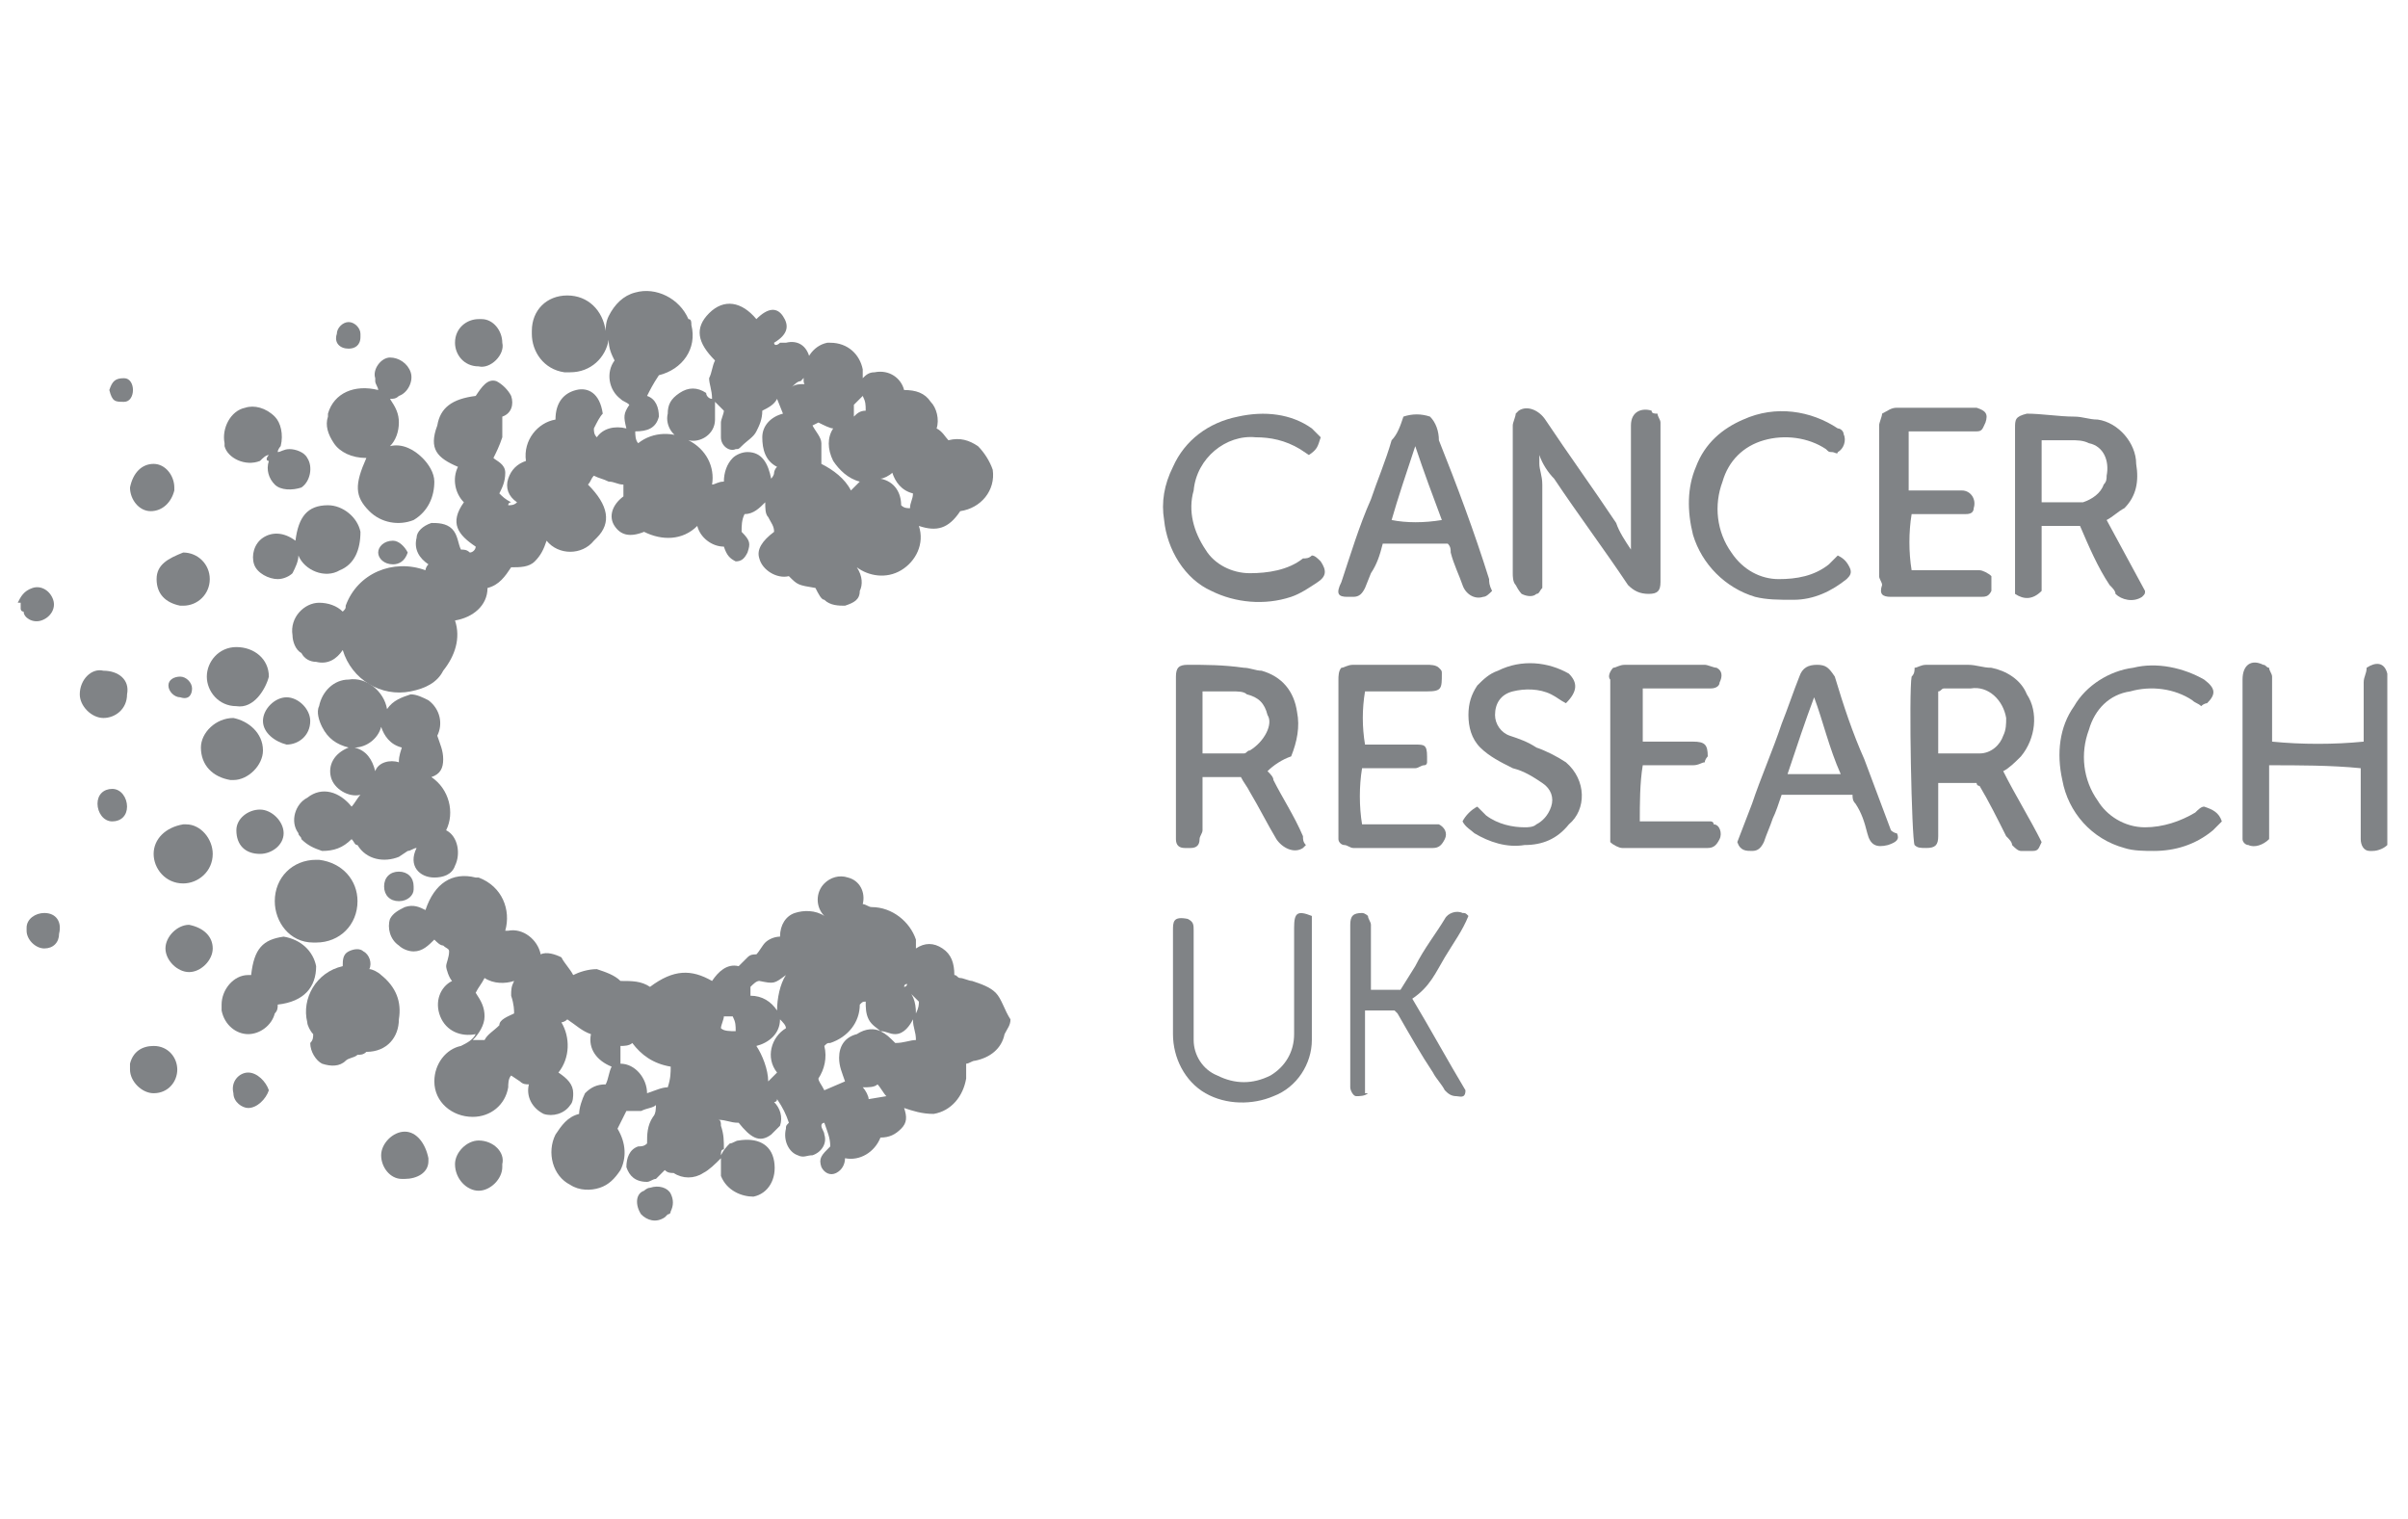 <?xml version="1.0" encoding="UTF-8"?>
<!-- Generator: Adobe Illustrator 23.0.3, SVG Export Plug-In . SVG Version: 6.00 Build 0)  -->
<svg xmlns="http://www.w3.org/2000/svg" xmlns:xlink="http://www.w3.org/1999/xlink" id="Layer_1" x="0px" y="0px" viewBox="0 0 81.5 51.4" style="enable-background:new 0 0 81.5 51.4;" xml:space="preserve">
<style type="text/css">
	.st0{fill:#808386;}
	.st1{fill:#888989;}
</style>
<g>
	<path class="st0" d="M80.1,22.6c0,0.2-0.1,0.3-0.1,0.5v2c-1,0.1-2.1,0.1-3.1,0v-2.2c0-0.1-0.1-0.2-0.1-0.3c-0.1,0-0.1-0.1-0.2-0.1   c-0.4-0.2-0.7,0-0.7,0.5v5.4c0,0.1,0.1,0.2,0.2,0.2c0.2,0.1,0.5,0,0.7-0.2v-1.7c0-0.3,0-0.5,0-0.8c1,0,2.1,0,3.1,0.1v2.4   c0,0.2,0.1,0.4,0.3,0.4c0,0,0.1,0,0.1,0c0.2,0,0.4-0.1,0.5-0.2l0,0v-5.8C80.7,22.4,80.4,22.4,80.1,22.6z"></path>
	<path class="st0" d="M1.4,21c0.3-0.1,0.5-0.4,0.4-0.7c0,0,0,0,0,0c-0.1-0.3-0.4-0.5-0.7-0.4c-0.3,0.1-0.4,0.3-0.5,0.5h0.1v0.2   c0,0,0,0.1,0.1,0.1C0.8,20.9,1.1,21.1,1.4,21C1.4,21,1.4,21,1.4,21z"></path>
	<path class="st0" d="M21.7,41.1L21.7,41.1c0.2,0.2,0.5,0.3,0.8,0.1c0,0,0.1-0.1,0.1-0.1c0,0,0.1,0,0.1-0.1l0,0   c0.1-0.2,0.1-0.4,0-0.6c-0.1-0.2-0.4-0.3-0.7-0.2c-0.1,0-0.2,0.1-0.2,0.1C21.5,40.4,21.5,40.8,21.7,41.1z"></path>
	<path class="st0" d="M15.5,15.8c-0.2,0.4-0.1,0.9,0.2,1.2c-0.5,0.7-0.2,1.1,0.4,1.5c0,0.1-0.1,0.2-0.2,0.2   c-0.1-0.1-0.2-0.1-0.3-0.1c-0.1-0.2-0.1-0.5-0.3-0.7c-0.2-0.2-0.5-0.2-0.7-0.2c-0.3,0.1-0.5,0.3-0.5,0.5c-0.1,0.4,0.1,0.7,0.4,0.9   c-0.1,0.1-0.1,0.2-0.1,0.2c-1.1-0.4-2.3,0.1-2.7,1.2c0,0.1,0,0.1-0.1,0.2c-0.2-0.2-0.5-0.3-0.8-0.3c-0.5,0-1,0.5-0.9,1.1   c0,0.2,0.1,0.5,0.3,0.6c0.1,0.2,0.3,0.3,0.5,0.3c0.4,0.1,0.7-0.1,0.9-0.4c0.3,1,1.3,1.6,2.3,1.4c0.5-0.1,0.9-0.3,1.1-0.7   c0.4-0.5,0.6-1.1,0.4-1.7c0.6-0.1,1.1-0.5,1.1-1.1c0.4-0.1,0.6-0.4,0.8-0.7c0.3,0,0.6,0,0.8-0.2c0.2-0.2,0.3-0.4,0.4-0.7   c0.4,0.5,1.2,0.5,1.6,0c0,0,0,0,0.1-0.1c0.5-0.5,0.4-1.1-0.3-1.8c0.1-0.1,0.1-0.2,0.2-0.3c0.2,0.1,0.3,0.1,0.5,0.2   c0.2,0,0.3,0.1,0.5,0.1v0.4c-0.4,0.3-0.5,0.7-0.3,1c0.2,0.3,0.5,0.4,1,0.2c0.6,0.3,1.3,0.3,1.8-0.2c0.1,0.4,0.5,0.7,0.9,0.7   c0.1,0.3,0.2,0.4,0.4,0.5c0.2,0,0.3-0.1,0.4-0.3c0.1-0.3,0.1-0.4-0.2-0.7c0-0.2,0-0.4,0.1-0.6c0.3,0,0.5-0.2,0.7-0.4   c0,0.2,0,0.4,0.1,0.5c0.1,0.2,0.2,0.3,0.2,0.5c-0.4,0.3-0.6,0.6-0.5,0.9c0.1,0.4,0.6,0.7,1,0.6c0.3,0.3,0.3,0.3,0.9,0.4   c0.1,0.2,0.2,0.4,0.3,0.4c0.2,0.2,0.5,0.2,0.7,0.2c0.3-0.1,0.5-0.2,0.5-0.5c0.1-0.2,0.1-0.5-0.1-0.8c0.4,0.3,1,0.4,1.5,0.1   c0.5-0.3,0.8-0.9,0.6-1.5c0.6,0.2,1,0.1,1.4-0.5c0.7-0.1,1.2-0.7,1.1-1.4c0,0,0,0,0,0c-0.1-0.3-0.3-0.6-0.5-0.8   c-0.3-0.2-0.6-0.3-1-0.2c-0.1-0.1-0.2-0.3-0.4-0.4c0.1-0.3,0-0.7-0.2-0.9c-0.2-0.3-0.5-0.4-0.9-0.4c-0.1-0.4-0.5-0.7-1-0.6   c-0.2,0-0.3,0.1-0.4,0.2v-0.3c-0.1-0.5-0.5-0.9-1.1-0.9c0,0-0.1,0-0.1,0c-0.5,0.1-0.8,0.6-0.8,1.1c0,0.1,0,0.1,0,0.2   c0,0.1,0.1,0.2,0.1,0.2C27.5,13,27.3,13,27.2,13c-0.1,0-0.3,0-0.4,0.1c0.1-0.1,0.2-0.2,0.3-0.2c0.2-0.2,0.4-0.5,0.3-0.8   c-0.1-0.4-0.4-0.6-0.8-0.5c-0.1,0-0.1,0-0.2,0c-0.1,0.1-0.2,0.1-0.2,0c0.5-0.3,0.5-0.6,0.3-0.9c-0.2-0.3-0.5-0.3-0.9,0.1   c-0.5-0.6-1.1-0.7-1.6-0.2s-0.4,1,0.2,1.6c-0.1,0.2-0.1,0.4-0.2,0.6c0,0.2,0.1,0.4,0.1,0.7c-0.1,0-0.2-0.1-0.2-0.2   c-0.3-0.2-0.6-0.2-0.9,0c-0.3,0.2-0.4,0.4-0.4,0.7c-0.1,0.4,0.2,0.9,0.7,0.9c0.4,0.1,0.9-0.2,0.9-0.7c0-0.1,0-0.2,0-0.3v-0.3   l0.3,0.3c0,0.1-0.1,0.3-0.1,0.4v0.5c0,0.3,0.3,0.5,0.5,0.4c0.1,0,0.1,0,0.2-0.1c0.2-0.2,0.4-0.3,0.5-0.5c0.1-0.2,0.2-0.4,0.2-0.7   c0.2-0.1,0.4-0.2,0.5-0.4l0.2,0.5c-0.4,0.1-0.7,0.4-0.7,0.8c0,0.4,0.1,0.8,0.5,1c-0.1,0.1-0.1,0.2-0.1,0.2c0,0.1-0.1,0.2-0.1,0.2   c-0.1-0.5-0.3-0.9-0.8-0.9c-0.2,0-0.4,0.1-0.5,0.2c-0.2,0.2-0.3,0.5-0.3,0.8c-0.2,0-0.3,0.1-0.4,0.1c0.1-0.6-0.2-1.2-0.8-1.5   c-0.5-0.3-1.2-0.3-1.7,0.1c-0.1-0.1-0.1-0.3-0.1-0.4c0.4,0,0.7-0.1,0.8-0.5c0-0.3-0.1-0.6-0.4-0.7c0.1-0.2,0.2-0.4,0.4-0.7   c0.8-0.2,1.3-0.9,1.1-1.7c0-0.1,0-0.2-0.1-0.2c-0.3-0.7-1.1-1.1-1.8-0.9c-0.4,0.1-0.7,0.4-0.9,0.8c-0.1,0.2-0.1,0.4-0.1,0.5   c-0.1-0.7-0.6-1.2-1.3-1.2c-0.7,0-1.2,0.5-1.2,1.2c0,0,0,0,0,0.1c0,0.6,0.4,1.2,1.1,1.3c0.1,0,0.1,0,0.2,0c0.7,0,1.2-0.5,1.3-1.1   c0,0.3,0.1,0.5,0.2,0.7c-0.3,0.4-0.2,1,0.2,1.3c0.1,0.1,0.2,0.1,0.3,0.2c-0.2,0.3-0.2,0.4-0.1,0.8c-0.4-0.1-0.8,0-1,0.3   c-0.1-0.1-0.1-0.2-0.1-0.3c0.1-0.2,0.2-0.4,0.3-0.5c-0.1-0.7-0.5-0.9-0.9-0.8c-0.4,0.1-0.7,0.4-0.7,1c-0.6,0.1-1.1,0.7-1,1.4   c-0.3,0.1-0.5,0.3-0.6,0.6c-0.1,0.3,0,0.6,0.3,0.8c-0.1,0.1-0.2,0.1-0.3,0.1c0-0.1,0.1-0.1,0.1-0.1c-0.2-0.1-0.3-0.2-0.4-0.3   c0.1-0.2,0.2-0.4,0.2-0.7c0-0.3-0.3-0.4-0.4-0.5c0.1-0.2,0.2-0.4,0.3-0.7c0-0.2,0-0.5,0-0.7c0.3-0.1,0.4-0.4,0.3-0.7   c-0.1-0.2-0.3-0.4-0.5-0.5c-0.3-0.1-0.5,0.2-0.7,0.5c-0.8,0.1-1.2,0.4-1.3,1C14.5,15.2,14.8,15.5,15.5,15.8z M30.2,16   c0.1,0.3,0.3,0.6,0.7,0.7c0,0.2-0.1,0.3-0.1,0.5c-0.1,0-0.2,0-0.3-0.1c0-0.4-0.2-0.8-0.7-0.9C29.9,16.2,30.1,16.1,30.2,16z    M28.9,13.7c0.1-0.1,0.2-0.2,0.3-0.3c0.1,0.2,0.1,0.3,0.1,0.5c-0.2,0-0.3,0.1-0.4,0.2V13.7z M27.7,14.3c0.2,0.1,0.4,0.2,0.5,0.2   c-0.2,0.3-0.2,0.7,0,1.1c0.2,0.3,0.5,0.6,0.9,0.7c-0.1,0.1-0.2,0.2-0.3,0.3c-0.2-0.4-0.6-0.7-1-0.9c0-0.2,0-0.4,0-0.7   c0-0.2-0.2-0.4-0.3-0.6L27.7,14.3z"></path>
	<path class="st0" d="M33.7,33.6c-0.2-0.2-0.5-0.3-0.8-0.4c-0.1,0-0.3-0.1-0.4-0.1c-0.1,0-0.1-0.1-0.2-0.1c0-0.4-0.1-0.7-0.4-0.9   c-0.3-0.2-0.6-0.2-0.9,0C31,32.1,31,32,31,31.8c-0.2-0.6-0.8-1.1-1.5-1.1c-0.1,0-0.2-0.1-0.3-0.1c0.1-0.4-0.1-0.8-0.5-0.9   c-0.3-0.1-0.6,0-0.8,0.2c-0.3,0.3-0.3,0.8,0,1.1c-0.3-0.2-0.7-0.2-1-0.1c-0.3,0.1-0.5,0.4-0.5,0.8c-0.2,0-0.4,0.1-0.5,0.2   c-0.1,0.1-0.2,0.3-0.3,0.4c-0.1,0-0.2,0-0.3,0.1c-0.1,0.1-0.2,0.2-0.3,0.3c-0.4-0.1-0.7,0.2-0.9,0.5c-0.7-0.4-1.3-0.4-2.1,0.2   c-0.3-0.2-0.6-0.2-1-0.2c-0.2-0.2-0.5-0.3-0.8-0.4c-0.3,0-0.6,0.1-0.8,0.2c-0.1-0.2-0.3-0.4-0.4-0.6c-0.2-0.1-0.5-0.2-0.7-0.1   c-0.1-0.5-0.6-0.9-1.1-0.8c0,0-0.1,0-0.1,0c0.2-0.7-0.1-1.5-0.9-1.8c0,0-0.1,0-0.1,0c-0.8-0.2-1.4,0.2-1.7,1.1   c-0.2-0.1-0.4-0.2-0.7-0.1c-0.2,0.1-0.4,0.2-0.5,0.4c-0.1,0.3,0,0.7,0.3,0.9c0.1,0.1,0.3,0.2,0.5,0.2c0.3,0,0.5-0.2,0.7-0.4   c0.1,0.1,0.2,0.2,0.3,0.2c0.1,0.1,0.2,0.1,0.2,0.2c0,0.2-0.1,0.4-0.1,0.5s0.1,0.4,0.2,0.5c-0.4,0.2-0.6,0.7-0.4,1.2   c0.2,0.5,0.7,0.7,1.2,0.6c-0.1,0.2-0.3,0.3-0.5,0.4c-0.5,0.1-0.9,0.6-0.9,1.2c0,0.7,0.6,1.2,1.3,1.2c0.6,0,1.1-0.4,1.2-1   c0-0.1,0-0.3,0.1-0.4l0.3,0.2c0.1,0.1,0.2,0.1,0.3,0.1c-0.1,0.4,0.1,0.8,0.5,1c0.3,0.1,0.7,0,0.9-0.3c0.1-0.1,0.1-0.3,0.1-0.4   c0-0.3-0.2-0.5-0.5-0.7c0.4-0.5,0.4-1.2,0.1-1.7c0,0,0.1,0,0.2-0.1c0.3,0.2,0.5,0.4,0.8,0.5c-0.1,0.5,0.2,0.9,0.7,1.1   c-0.1,0.2-0.1,0.4-0.2,0.6c-0.3,0-0.5,0.1-0.7,0.3c-0.1,0.2-0.2,0.5-0.2,0.7c-0.4,0.1-0.6,0.4-0.8,0.7c-0.3,0.6-0.1,1.4,0.5,1.7   c0.3,0.2,0.7,0.2,1,0.1c0.3-0.1,0.5-0.3,0.7-0.6c0.2-0.4,0.2-0.9-0.1-1.4c0.1-0.2,0.2-0.4,0.3-0.6c0.2,0,0.3,0,0.5,0   c0.2-0.1,0.4-0.1,0.5-0.2c0,0.1,0,0.3-0.1,0.4c-0.2,0.3-0.2,0.6-0.2,0.9c-0.1,0.1-0.2,0.1-0.3,0.1c-0.3,0.1-0.4,0.4-0.4,0.7   c0.1,0.3,0.3,0.5,0.7,0.5c0.1,0,0.2-0.1,0.3-0.1c0.1-0.1,0.2-0.2,0.3-0.3c0.1,0.1,0.2,0.1,0.3,0.1c0.3,0.2,0.7,0.2,1,0   c0.2-0.1,0.4-0.3,0.6-0.5c0,0.2,0,0.4,0,0.6c0.2,0.5,0.7,0.7,1.1,0.7c0.5-0.1,0.8-0.6,0.7-1.2s-0.6-0.8-1.2-0.7   c-0.1,0-0.2,0.1-0.3,0.1c-0.1,0.1-0.2,0.2-0.3,0.4c0-0.1,0-0.2,0.1-0.2c0-0.3,0-0.5-0.1-0.8c0-0.1,0-0.2-0.1-0.2   c0.3,0,0.4,0.1,0.7,0.1c0.4,0.5,0.7,0.7,1.1,0.4c0.1-0.1,0.2-0.2,0.3-0.3c0.1-0.3,0-0.6-0.2-0.8c0,0,0.1,0,0.1-0.1   c0.2,0.3,0.3,0.5,0.4,0.8c-0.1,0.1-0.1,0.1-0.1,0.2c-0.1,0.4,0.1,0.8,0.4,0.9c0.2,0.1,0.3,0,0.5,0c0.3-0.1,0.5-0.4,0.4-0.7   c0-0.1-0.1-0.2-0.1-0.3c0-0.1,0.1-0.1,0.1-0.1c0.1,0.3,0.2,0.5,0.2,0.8c-0.3,0.3-0.4,0.4-0.3,0.7c0.1,0.2,0.3,0.3,0.5,0.2   c0.2-0.1,0.3-0.3,0.3-0.5c0.5,0.1,1-0.2,1.2-0.7c0.3,0,0.5-0.1,0.7-0.3c0.2-0.2,0.2-0.4,0.1-0.7c0.3,0.1,0.6,0.2,1,0.2   c0.6-0.1,1-0.6,1.1-1.2V36c0.1,0,0.2-0.1,0.3-0.1c0.5-0.1,0.9-0.4,1-0.9c0.1-0.2,0.2-0.3,0.2-0.5C34,34.2,33.9,33.8,33.7,33.6z    M17.4,34.3c-0.2,0.1-0.5,0.2-0.5,0.4c-0.2,0.2-0.4,0.3-0.5,0.5H16c0.2-0.2,0.4-0.5,0.4-0.8c0-0.3-0.1-0.5-0.3-0.8   c0.1-0.2,0.2-0.3,0.3-0.5c0.3,0.2,0.7,0.2,1,0.1c-0.1,0.2-0.1,0.3-0.1,0.5C17.4,34,17.4,34.2,17.4,34.3z M22.6,36.8   c-0.2,0-0.4,0.1-0.7,0.2c0-0.5-0.4-1-0.9-1v-0.6c0.1,0,0.3,0,0.4-0.1c0.3,0.4,0.7,0.7,1.3,0.8C22.7,36.3,22.7,36.5,22.6,36.8z    M24.4,34.8c0-0.1,0.1-0.3,0.1-0.4h0.3c0.1,0.2,0.1,0.3,0.1,0.5C24.7,34.9,24.5,34.9,24.4,34.8z M25.4,33.4   c0.1-0.1,0.2-0.2,0.3-0.2c0.5,0.1,0.5,0.1,0.9-0.2c-0.2,0.3-0.3,0.8-0.3,1.2c-0.2-0.3-0.5-0.5-0.9-0.5V33.4z M26.3,36.3   c-0.1,0.1-0.2,0.2-0.3,0.3c0-0.4-0.2-0.9-0.4-1.2c0.4-0.1,0.8-0.4,0.8-0.9c0.1,0.1,0.2,0.2,0.2,0.3C26.1,35.1,25.9,35.8,26.3,36.3   C26.2,36.3,26.3,36.3,26.3,36.3L26.3,36.3z M29.4,37.2c0-0.1-0.1-0.3-0.2-0.4c0.2,0,0.4,0,0.5-0.1c0.1,0.1,0.2,0.3,0.3,0.4   L29.4,37.2z M30.3,35.3c-0.2-0.2-0.3-0.3-0.5-0.4c-0.2-0.1-0.5-0.1-0.8,0.1c-0.4,0.1-0.6,0.4-0.6,0.8c0,0.3,0.1,0.5,0.2,0.8   l-0.7,0.3c-0.1-0.2-0.2-0.3-0.2-0.4c0.2-0.3,0.3-0.7,0.2-1.1c0.1-0.1,0.1-0.1,0.2-0.1c0.6-0.2,1-0.7,1-1.3c0.1-0.1,0.1-0.1,0.2-0.1   c0,0.2,0,0.4,0.1,0.6c0.1,0.2,0.3,0.3,0.4,0.4c0.2,0,0.3,0.1,0.5,0.1c0.3,0,0.5-0.3,0.6-0.5c0,0.3,0.1,0.4,0.1,0.7   C30.8,35.2,30.6,35.3,30.3,35.3L30.3,35.3z M31,34.3c0-0.4-0.1-0.7-0.4-0.9c0-0.1,0.1-0.1,0.1-0.1c0,0.1-0.1,0.1-0.1,0.1l0.5,0.5   C31.1,34,31.1,34.1,31,34.3L31,34.3z"></path>
	<path class="st0" d="M14.7,29.7c0.3,0,0.6-0.1,0.7-0.4c0.2-0.4,0.1-1-0.3-1.2c0,0,0,0,0,0c0.3-0.6,0.1-1.4-0.5-1.8   c0.3-0.1,0.4-0.3,0.4-0.6c0-0.3-0.1-0.5-0.2-0.8c0.2-0.4,0.1-0.9-0.3-1.2c-0.2-0.1-0.4-0.2-0.6-0.2c-0.3,0.1-0.6,0.2-0.8,0.5   c-0.1-0.6-0.7-1.1-1.3-1c-0.5,0-0.9,0.4-1,0.9c-0.1,0.2,0,0.5,0.1,0.7c0.2,0.4,0.5,0.6,0.9,0.7c-0.5,0.2-0.7,0.6-0.6,1   c0.1,0.4,0.6,0.7,1,0.6c-0.1,0.1-0.2,0.3-0.3,0.4c-0.4-0.5-1-0.7-1.5-0.3c-0.4,0.2-0.6,0.8-0.3,1.2c0,0.1,0.1,0.1,0.1,0.2   c0.2,0.2,0.4,0.3,0.7,0.4c0.4,0,0.7-0.1,1-0.4c0.1,0.1,0.1,0.2,0.2,0.2c0.3,0.5,0.9,0.6,1.4,0.4l0.3-0.2c0.1,0,0.2-0.1,0.3-0.1   C13.8,29.3,14.2,29.7,14.7,29.7z M13.5,25.8c-0.3-0.1-0.7,0-0.8,0.3c-0.1-0.4-0.3-0.7-0.7-0.8c0.4,0,0.8-0.3,0.9-0.7   c0.1,0.3,0.3,0.6,0.7,0.7C13.5,25.6,13.5,25.7,13.5,25.8z"></path>
	<path class="st0" d="M51.5,20.1c0.2,0.1,0.4,0.1,0.5,0c0.1,0,0.1-0.1,0.2-0.2v-3.5c0-0.3-0.1-0.5-0.1-0.7v-0.3   c0.1,0.3,0.3,0.6,0.5,0.8c0.8,1.2,1.7,2.4,2.5,3.6c0.2,0.2,0.4,0.3,0.7,0.3c0.3,0,0.4-0.1,0.4-0.4v-5.4c0-0.1-0.1-0.2-0.1-0.3   c-0.1,0-0.2,0-0.2-0.1c-0.3-0.1-0.7,0-0.7,0.5v4.2c-0.2-0.3-0.4-0.6-0.5-0.9c-0.8-1.2-1.6-2.3-2.4-3.5c-0.2-0.3-0.6-0.5-0.9-0.3   c0,0-0.1,0.1-0.1,0.1c0,0.1-0.1,0.3-0.1,0.4v5c0,0.1,0,0.3,0.1,0.4C51.4,20,51.5,20.1,51.5,20.1z"></path>
	<path class="st0" d="M43.9,24.1c-0.1-0.7-0.5-1.2-1.2-1.4c-0.2,0-0.4-0.1-0.6-0.1c-0.7-0.1-1.3-0.1-1.9-0.1c-0.3,0-0.4,0.1-0.4,0.4   v5.5c0,0.2,0.1,0.3,0.3,0.3h0.2c0.2,0,0.3-0.1,0.3-0.3c0-0.1,0.1-0.2,0.1-0.3v-1.8H42c0.1,0.2,0.2,0.3,0.3,0.5   c0.3,0.5,0.6,1.1,0.9,1.6c0.2,0.3,0.6,0.5,0.9,0.3c0,0,0.1-0.1,0.1-0.1c-0.1-0.1-0.1-0.2-0.1-0.3c-0.3-0.7-0.7-1.3-1-1.9   c0-0.1-0.1-0.2-0.2-0.3c0.2-0.2,0.5-0.4,0.8-0.5C43.9,25.1,44,24.6,43.9,24.1z M42.3,25.4c-0.1,0-0.1,0.1-0.2,0.1h-1.4v-2.1h1   c0.2,0,0.4,0,0.5,0.1c0.4,0.1,0.6,0.3,0.7,0.7C43.1,24.5,42.8,25.1,42.3,25.4L42.3,25.4z"></path>
	<path class="st0" d="M68.4,25.6c0.5-0.6,0.6-1.5,0.2-2.1c-0.2-0.5-0.7-0.8-1.2-0.9c-0.3,0-0.5-0.1-0.8-0.1h-1.4   c-0.2,0-0.3,0.1-0.4,0.1c0,0.1,0,0.2-0.1,0.3c-0.1,0.5,0,5.5,0.1,5.7c0.1,0.1,0.2,0.1,0.4,0.1c0.3,0,0.4-0.1,0.4-0.4v-1.8h1.3   c0,0.1,0.1,0.1,0.1,0.1c0.3,0.5,0.6,1.1,0.9,1.7c0.1,0.1,0.2,0.2,0.2,0.3c0.1,0.1,0.2,0.2,0.3,0.2h0.4c0.2,0,0.2-0.1,0.3-0.3   c-0.4-0.8-0.9-1.6-1.3-2.4C68,26,68.2,25.8,68.4,25.6z M67,25.5h-1.4v-2.1c0.1,0,0.1-0.1,0.2-0.1h0.9c0.6-0.1,1.1,0.4,1.2,1   c0,0.2,0,0.4-0.1,0.6C67.7,25.2,67.4,25.5,67,25.5L67,25.5z"></path>
	<path class="st0" d="M71.4,19.8c0.1,0.1,0.2,0.2,0.2,0.3c0.2,0.2,0.6,0.3,0.9,0.1c0.1-0.1,0.1-0.1,0.1-0.2l-1.3-2.4   c0.2-0.1,0.4-0.3,0.6-0.4c0.4-0.4,0.5-0.9,0.4-1.5c0-0.7-0.6-1.4-1.3-1.5c-0.3,0-0.5-0.1-0.8-0.1c-0.5,0-1.1-0.1-1.6-0.1   c-0.4,0.1-0.4,0.2-0.4,0.5v5.6c0.3,0.2,0.6,0.2,0.9-0.1v-2.2h1.3C70.7,18.5,71,19.2,71.4,19.8z M69.1,17v-2.1h1   c0.2,0,0.4,0,0.6,0.1c0.5,0.1,0.7,0.6,0.6,1.1c0,0.1,0,0.2-0.1,0.3c-0.1,0.3-0.4,0.5-0.7,0.6C70,17,69.6,17,69.1,17z"></path>
	<path class="st0" d="M64,28.1c-0.3-0.8-0.6-1.6-0.9-2.4c-0.4-0.9-0.7-1.8-1-2.8c-0.2-0.3-0.3-0.4-0.6-0.4c-0.3,0-0.5,0.1-0.6,0.4   c-0.2,0.5-0.4,1.1-0.6,1.6c-0.3,0.9-0.7,1.8-1,2.7l-0.5,1.3c0.1,0.3,0.3,0.3,0.5,0.3c0.2,0,0.3-0.1,0.4-0.3   c0.1-0.3,0.2-0.5,0.3-0.8c0.1-0.2,0.2-0.5,0.3-0.8h2.4c0,0.1,0,0.2,0.1,0.3c0.2,0.3,0.3,0.6,0.4,1c0.1,0.4,0.3,0.5,0.7,0.4   c0.3-0.1,0.4-0.2,0.3-0.4C64.1,28.2,64,28.1,64,28.1z M60.5,26.2c0.3-0.9,0.6-1.8,0.9-2.6c0.3,0.8,0.5,1.7,0.9,2.6H60.5z"></path>
	<path class="st0" d="M45.6,20.2h0.2c0.2,0,0.3-0.1,0.4-0.3l0.2-0.5c0.2-0.3,0.3-0.6,0.4-1H49c0.1,0.1,0.1,0.2,0.1,0.3   c0.1,0.4,0.3,0.8,0.4,1.1c0.1,0.3,0.4,0.5,0.7,0.4c0.1,0,0.2-0.1,0.3-0.2c-0.1-0.2-0.1-0.3-0.1-0.4c-0.5-1.6-1.1-3.2-1.7-4.7   c0-0.3-0.1-0.6-0.3-0.8c-0.3-0.1-0.6-0.1-0.9,0c-0.1,0.3-0.2,0.6-0.4,0.8c-0.2,0.7-0.5,1.4-0.7,2c-0.4,0.9-0.7,1.9-1,2.8   C45.2,20.1,45.3,20.2,45.6,20.2z M47.9,15.1c0.3,0.9,0.6,1.7,0.9,2.5c-0.6,0.1-1.2,0.1-1.7,0C47.3,16.9,47.6,16,47.9,15.1   L47.9,15.1z"></path>
	<path class="st0" d="M64,20.2h3c0.2,0,0.3,0,0.4-0.2v-0.5c-0.1-0.1-0.3-0.2-0.4-0.2h-2.3c-0.1-0.6-0.1-1.3,0-1.9h1.8   c0.1,0,0.3,0,0.3-0.2c0.1-0.3-0.1-0.6-0.4-0.6h-1.8v-2h2.3c0.2,0,0.2-0.1,0.3-0.3c0.1-0.3,0-0.4-0.3-0.5h-2.7   c-0.2,0-0.3,0.1-0.5,0.2c0,0.1-0.1,0.3-0.1,0.4v5.1c0,0.1,0.1,0.2,0.1,0.3C63.6,20.1,63.7,20.2,64,20.2z"></path>
	<path class="st0" d="M57.9,27.8h-2.4c0-0.6,0-1.3,0.1-1.9h1.7c0.2,0,0.3-0.1,0.4-0.1c0-0.1,0.1-0.2,0.1-0.2c0-0.4-0.1-0.5-0.5-0.5   h-1.7v-1.8h2.3c0.2,0,0.3-0.1,0.3-0.2c0.1-0.2,0.1-0.4-0.1-0.5c-0.1,0-0.3-0.1-0.4-0.1H55c-0.2,0-0.3,0.1-0.4,0.1   c-0.1,0.1-0.2,0.3-0.1,0.4v5.5c0.1,0.1,0.3,0.2,0.4,0.2h2.9c0.2,0,0.3-0.1,0.4-0.3c0.1-0.2,0-0.5-0.2-0.5   C58,27.8,57.9,27.8,57.9,27.8z"></path>
	<path class="st0" d="M48.5,28.7c0.2,0,0.3-0.1,0.4-0.3c0.1-0.2,0-0.4-0.2-0.5c-0.1,0-0.1,0-0.2,0h-2.4c-0.1-0.6-0.1-1.3,0-1.9h1.8   c0.1,0,0.2-0.1,0.3-0.1c0.1,0,0.1-0.1,0.1-0.1v-0.2c0-0.4-0.1-0.4-0.4-0.4h-1.7c-0.1-0.6-0.1-1.2,0-1.8h2.1c0.5,0,0.5-0.1,0.5-0.6   c0-0.1,0-0.1-0.1-0.2c-0.1-0.1-0.3-0.1-0.4-0.1h-2.5c-0.2,0-0.3,0.1-0.4,0.1c-0.1,0.1-0.1,0.3-0.1,0.4v5.4c0,0.1,0.1,0.2,0.2,0.2   c0.1,0,0.2,0.1,0.3,0.1C45.6,28.7,48.5,28.7,48.5,28.7z"></path>
	<path class="st0" d="M74.6,27.3c-0.1,0-0.2,0.1-0.3,0.2c-0.5,0.3-1.1,0.5-1.7,0.5c-0.7,0-1.3-0.4-1.6-0.9c-0.5-0.7-0.6-1.6-0.3-2.4   c0.2-0.7,0.7-1.2,1.4-1.3c0.7-0.2,1.5-0.1,2.1,0.3c0.1,0.1,0.2,0.1,0.3,0.2c0.1-0.1,0.2-0.1,0.2-0.1c0.3-0.3,0.3-0.5-0.1-0.8   c-0.7-0.4-1.6-0.6-2.4-0.4c-0.8,0.1-1.6,0.6-2,1.3c-0.5,0.7-0.6,1.6-0.4,2.5c0.2,1.1,1,2,2.1,2.3c0.3,0.1,0.7,0.1,1,0.1   c0.7,0,1.4-0.2,2-0.7c0.1-0.1,0.2-0.2,0.3-0.3C75.1,27.5,74.9,27.4,74.6,27.3z"></path>
	<path class="st0" d="M44.4,18.8c-0.1,0.1-0.2,0.1-0.3,0.1c-0.5,0.4-1.2,0.5-1.8,0.5c-0.6,0-1.2-0.3-1.5-0.8c-0.4-0.6-0.6-1.3-0.4-2   c0.1-1.1,1.1-1.9,2.1-1.8c0.5,0,1,0.1,1.5,0.4l0.3,0.2c0.3-0.2,0.3-0.3,0.4-0.6c-0.1-0.1-0.2-0.2-0.3-0.3c-0.7-0.5-1.6-0.6-2.5-0.4   c-1,0.2-1.8,0.8-2.2,1.7c-0.3,0.6-0.4,1.2-0.3,1.8c0.1,1,0.7,2,1.6,2.4c0.8,0.4,1.8,0.5,2.7,0.2c0.3-0.1,0.6-0.3,0.9-0.5   c0.3-0.2,0.3-0.4,0.1-0.7C44.6,18.9,44.5,18.8,44.4,18.8z"></path>
	<path class="st0" d="M59.4,20.2c0.4,0.1,0.8,0.1,1.3,0.1c0.7,0,1.3-0.3,1.8-0.7c0.1-0.1,0.2-0.2,0.1-0.4c-0.1-0.2-0.2-0.3-0.4-0.4   c-0.1,0.1-0.2,0.2-0.3,0.3c-0.5,0.4-1.1,0.5-1.7,0.5c-0.6,0-1.2-0.3-1.6-0.9c-0.5-0.7-0.6-1.6-0.3-2.4c0.2-0.7,0.7-1.2,1.4-1.4   c0.7-0.2,1.5-0.1,2.1,0.3c0.1,0.1,0.1,0.1,0.2,0.1c0.1,0,0.2,0.1,0.2,0c0.2-0.1,0.3-0.4,0.2-0.6c0-0.1-0.1-0.2-0.2-0.2   c-0.9-0.6-2.1-0.8-3.2-0.3c-0.7,0.3-1.3,0.8-1.6,1.6c-0.3,0.7-0.3,1.5-0.1,2.3C57.6,19.1,58.4,19.9,59.4,20.2z"></path>
	<path class="st0" d="M53,25.8c-0.3-0.2-0.7-0.4-1-0.5c-0.3-0.2-0.6-0.3-0.9-0.4c-0.3-0.1-0.5-0.4-0.5-0.7c0-0.4,0.2-0.7,0.6-0.8   c0.4-0.1,0.9-0.1,1.3,0.1c0.2,0.1,0.3,0.2,0.5,0.3c0.4-0.4,0.4-0.7,0.1-1c-0.7-0.4-1.6-0.5-2.4-0.1c-0.3,0.1-0.5,0.3-0.7,0.5   c-0.2,0.3-0.3,0.6-0.3,1c0,0.4,0.1,0.8,0.4,1.1c0.3,0.3,0.7,0.5,1.1,0.7c0.4,0.1,0.7,0.3,1,0.5c0.3,0.2,0.4,0.5,0.3,0.8   c-0.1,0.3-0.3,0.5-0.5,0.6c-0.1,0.1-0.3,0.1-0.4,0.1c-0.4,0-0.9-0.1-1.3-0.4L50,27.3c-0.2,0.1-0.4,0.3-0.5,0.5   c0.1,0.2,0.3,0.3,0.4,0.4c0.5,0.3,1.1,0.5,1.7,0.4c0.6,0,1.1-0.2,1.5-0.7C53.7,27.4,53.7,26.4,53,25.8C53,25.8,53,25.8,53,25.8z"></path>
	<path class="st0" d="M12.4,15.5c-0.4,0.9-0.4,1.3,0.1,1.8c0.4,0.4,1,0.5,1.5,0.3c0.5-0.3,0.7-0.8,0.7-1.3c0-0.3-0.2-0.6-0.4-0.8   c-0.3-0.3-0.7-0.5-1.1-0.4c0.2-0.2,0.3-0.5,0.3-0.8c0-0.3-0.1-0.5-0.3-0.8c0.1,0,0.2,0,0.3-0.1c0.3-0.1,0.5-0.5,0.4-0.8   c-0.1-0.3-0.4-0.5-0.7-0.5c-0.3,0-0.6,0.4-0.5,0.7c0,0,0,0,0,0.1c0,0.1,0.1,0.2,0.1,0.3C12,13,11.3,13.3,11.1,14c0,0,0,0,0,0.1   c-0.1,0.3,0,0.6,0.2,0.9C11.5,15.3,11.9,15.5,12.4,15.5z"></path>
	<path class="st0" d="M43.8,31.4V35c0,0.6-0.3,1.1-0.8,1.4c-0.6,0.3-1.2,0.3-1.8,0c-0.5-0.2-0.8-0.7-0.8-1.2v-3.7   c0-0.2,0-0.3-0.2-0.4c-0.5-0.1-0.5,0.1-0.5,0.4v3.5c0,0.8,0.4,1.6,1.1,2c0.7,0.4,1.6,0.4,2.3,0.1c0.8-0.3,1.3-1.1,1.3-1.9V31   C43.9,30.8,43.8,30.9,43.8,31.4z"></path>
	<path class="st0" d="M48.9,32.4c0.3-0.5,0.6-0.9,0.8-1.4c-0.1-0.1-0.1-0.1-0.2-0.1c-0.2-0.1-0.5,0-0.6,0.2c-0.3,0.5-0.7,1-1,1.6   l-0.5,0.8h-1v-2.2c0-0.1-0.1-0.2-0.1-0.3c0,0-0.1-0.1-0.2-0.1c-0.3,0-0.4,0.1-0.4,0.4v5.5c0,0.1,0.1,0.3,0.2,0.3c0,0,0,0,0,0   c0.1,0,0.3,0,0.4-0.1h-0.1v-2.8h1c0.1,0.1,0.1,0.1,0.1,0.1c0.4,0.7,0.8,1.4,1.2,2c0.1,0.2,0.3,0.4,0.4,0.6c0.1,0.1,0.2,0.2,0.4,0.2   c0.1,0,0.3,0.1,0.3-0.2c-0.6-1-1.2-2.1-1.8-3.1C48.4,33.4,48.6,32.9,48.9,32.4z"></path>
	<path class="st0" d="M13.5,34.5c0.1-0.6-0.1-1.1-0.6-1.5c-0.1-0.1-0.3-0.2-0.4-0.2c0.1-0.2,0-0.5-0.2-0.6c-0.1-0.1-0.3-0.1-0.5,0   c-0.2,0.1-0.2,0.3-0.2,0.5c-0.9,0.2-1.4,1.1-1.2,1.9c0,0.1,0.1,0.3,0.2,0.4c0,0.1,0,0.2-0.1,0.3c0,0.3,0.2,0.6,0.4,0.7   c0.3,0.1,0.6,0.1,0.8-0.1c0.1-0.1,0.3-0.1,0.4-0.2c0.1,0,0.2,0,0.3-0.1C13.1,35.6,13.5,35.1,13.5,34.5z"></path>
	<path class="st0" d="M9.6,31.7c-0.7,0.1-1,0.4-1.1,1.3H8.4c-0.5,0-0.9,0.5-0.9,1c0,0.1,0,0.1,0,0.2C7.6,34.7,8,35,8.4,35   c0.4,0,0.8-0.3,0.9-0.7c0.1-0.1,0.1-0.2,0.1-0.3c0.9-0.1,1.3-0.6,1.3-1.3C10.6,32.2,10.2,31.8,9.6,31.7z"></path>
	<path class="st0" d="M10.7,31.9c0.8,0,1.4-0.6,1.4-1.4c0-0.7-0.5-1.3-1.3-1.4c0,0-0.1,0-0.1,0c-0.8,0-1.4,0.6-1.4,1.4   c0,0.7,0.5,1.4,1.3,1.4C10.6,31.9,10.7,31.9,10.7,31.9z"></path>
	<path class="st0" d="M9.9,19.4c0.1-0.2,0.2-0.4,0.2-0.6c0.2,0.5,0.9,0.8,1.4,0.5c0.5-0.2,0.7-0.7,0.7-1.3c-0.1-0.5-0.6-0.9-1.1-0.9   c-0.7,0-1,0.4-1.1,1.2C9.6,18,9.2,18,8.9,18.2c-0.3,0.2-0.4,0.6-0.3,0.9c0.1,0.3,0.5,0.5,0.8,0.5C9.6,19.6,9.8,19.5,9.9,19.4z"></path>
	<path class="st0" d="M8.9,25.4c0-0.6-0.5-1-1-1.1c-0.6,0-1.1,0.5-1.1,1c0,0.6,0.4,1,1,1.1c0,0,0.1,0,0.1,0   C8.4,26.4,8.9,25.9,8.9,25.4z"></path>
	<path class="st0" d="M8,23.9c0.6,0.1,1-0.6,1.1-1c0-0.6-0.5-1-1.1-1c-0.6,0-1,0.5-1,1S7.4,23.9,8,23.9z"></path>
	<path class="st0" d="M8.8,15.6c0.1-0.1,0.2-0.2,0.3-0.2c-0.1,0.1-0.1,0.2,0,0.2c-0.1,0.3,0,0.6,0.2,0.8c0.2,0.2,0.6,0.2,0.9,0.1   c0.3-0.2,0.4-0.7,0.2-1c-0.1-0.2-0.4-0.3-0.6-0.3c-0.2,0-0.3,0.1-0.4,0.1c0-0.1,0.1-0.2,0.1-0.2c0.1-0.4,0-0.8-0.2-1   c-0.3-0.3-0.7-0.4-1-0.3c-0.5,0.1-0.8,0.7-0.7,1.2c0,0,0,0.1,0,0.1C7.7,15.5,8.3,15.8,8.8,15.6z"></path>
	<path class="st0" d="M5.2,28.9c0,0.5,0.4,1,1,1c0.5,0,1-0.4,1-1c0-0.5-0.4-1-0.9-1c0,0-0.1,0-0.1,0C5.6,28,5.2,28.4,5.2,28.9   C5.2,28.9,5.2,28.9,5.2,28.9z"></path>
	<path class="st0" d="M5.3,19.6c0,0.5,0.3,0.8,0.8,0.9c0,0,0.1,0,0.1,0c0.5,0,0.9-0.4,0.9-0.9c0-0.5-0.4-0.9-0.9-0.9   C5.7,18.9,5.3,19.1,5.3,19.6z"></path>
	<path class="st0" d="M16.2,38.6c-0.4,0-0.8,0.4-0.8,0.8c0,0.5,0.4,0.9,0.8,0.9c0,0,0,0,0,0c0.4,0,0.8-0.4,0.8-0.8c0,0,0,0,0-0.1   C17.1,39,16.7,38.6,16.2,38.6z"></path>
	<path class="st0" d="M16.2,12.4c0.4,0.1,0.9-0.4,0.8-0.8c0-0.4-0.3-0.8-0.7-0.8c0,0-0.1,0-0.1,0c-0.4,0-0.8,0.3-0.8,0.8   c0,0,0,0,0,0C15.4,12,15.7,12.4,16.2,12.4C16.2,12.4,16.2,12.4,16.2,12.4z"></path>
	<path class="st0" d="M3.5,22.7c-0.4-0.1-0.8,0.3-0.8,0.8c0,0.4,0.4,0.8,0.8,0.8c0.4,0,0.8-0.3,0.8-0.8c0,0,0,0,0,0   C4.4,23,4,22.7,3.5,22.7C3.6,22.7,3.6,22.7,3.5,22.7z"></path>
	<path class="st0" d="M9.7,25.2c0.4,0,0.8-0.3,0.8-0.8c0,0,0,0,0,0c0-0.4-0.4-0.8-0.8-0.8c0,0,0,0,0,0c-0.4,0-0.8,0.4-0.8,0.8   C8.9,24.8,9.3,25.1,9.7,25.2L9.7,25.2z"></path>
	<path class="st0" d="M5.2,35.4c-0.4,0-0.7,0.2-0.8,0.6c0,0.1,0,0.1,0,0.2c0,0.4,0.4,0.8,0.8,0.8C5.7,37,6,36.6,6,36.2   C6,35.8,5.7,35.4,5.2,35.4C5.3,35.4,5.2,35.4,5.2,35.4z"></path>
	<path class="st0" d="M13.7,38.3c-0.4,0-0.8,0.4-0.8,0.8c0,0.4,0.3,0.8,0.7,0.8c0,0,0,0,0.1,0c0.4,0,0.8-0.2,0.8-0.6   c0,0,0-0.1,0-0.1C14.4,38.7,14.1,38.3,13.7,38.3z"></path>
	<path class="st0" d="M6.4,31.3c-0.4,0-0.8,0.4-0.8,0.8c0,0.4,0.4,0.8,0.8,0.8c0.4,0,0.8-0.4,0.8-0.8C7.2,31.7,6.9,31.4,6.4,31.3z"></path>
	<path class="st0" d="M5.1,17.3c0.4,0,0.7-0.3,0.8-0.7c0,0,0-0.1,0-0.1c0-0.4-0.3-0.8-0.7-0.8c0,0,0,0,0,0c-0.4,0-0.7,0.3-0.8,0.8   C4.4,16.9,4.7,17.3,5.1,17.3z"></path>
	<path class="st0" d="M8.8,28.9c0.4,0,0.8-0.3,0.8-0.7c0-0.4-0.4-0.8-0.8-0.8c-0.4,0-0.8,0.3-0.8,0.7c0,0,0,0,0,0   C8,28.6,8.3,28.9,8.8,28.9C8.7,28.9,8.7,28.9,8.8,28.9z"></path>
	<path class="st0" d="M8.4,36.3c-0.3,0-0.6,0.3-0.5,0.7c0,0.3,0.3,0.5,0.5,0.5c0.3,0,0.6-0.3,0.7-0.6C9,36.6,8.7,36.3,8.4,36.3z"></path>
	<path class="st0" d="M1.5,30.9c-0.3,0-0.6,0.2-0.6,0.5c0,0,0,0,0,0.1c0,0.3,0.3,0.6,0.6,0.6c0.3,0,0.5-0.2,0.5-0.5   C2.1,31.2,1.9,30.9,1.5,30.9C1.6,30.9,1.6,30.9,1.5,30.9z"></path>
	<path class="st0" d="M13,30c0,0.3,0.2,0.5,0.5,0.5c0.3,0,0.5-0.2,0.5-0.4c0,0,0-0.1,0-0.1c0-0.3-0.2-0.5-0.5-0.5S13,29.7,13,30z"></path>
	<path class="st0" d="M3.8,26.7c-0.3,0-0.5,0.2-0.5,0.5c0,0,0,0,0,0c0,0.3,0.2,0.6,0.5,0.6c0.3,0,0.5-0.2,0.5-0.5S4.1,26.7,3.8,26.7   L3.8,26.7z"></path>
	<path class="st0" d="M13.8,18.7c-0.1-0.2-0.3-0.4-0.5-0.4c-0.3,0-0.5,0.2-0.5,0.4c0,0.2,0.2,0.4,0.5,0.4   C13.5,19.1,13.7,19,13.8,18.7z"></path>
	<path class="st0" d="M11.8,11.8c0.2,0,0.4-0.1,0.4-0.4c0,0,0,0,0-0.1c0-0.2-0.2-0.4-0.4-0.4c-0.2,0-0.4,0.2-0.4,0.4l0,0   C11.3,11.6,11.5,11.8,11.8,11.8C11.7,11.8,11.7,11.8,11.8,11.8z"></path>
	<path class="st0" d="M4.2,13.6c0.2,0,0.3-0.2,0.3-0.4c0-0.2-0.1-0.4-0.3-0.4c-0.3,0-0.4,0.1-0.5,0.4C3.8,13.6,3.9,13.6,4.2,13.6z"></path>
	<path class="st0" d="M6.5,23.3c0-0.2-0.2-0.4-0.4-0.4S5.7,23,5.7,23.2l0,0c0,0.2,0.2,0.4,0.4,0.4C6.4,23.7,6.5,23.5,6.5,23.3   C6.5,23.3,6.5,23.3,6.5,23.3z"></path>
</g>
</svg>
